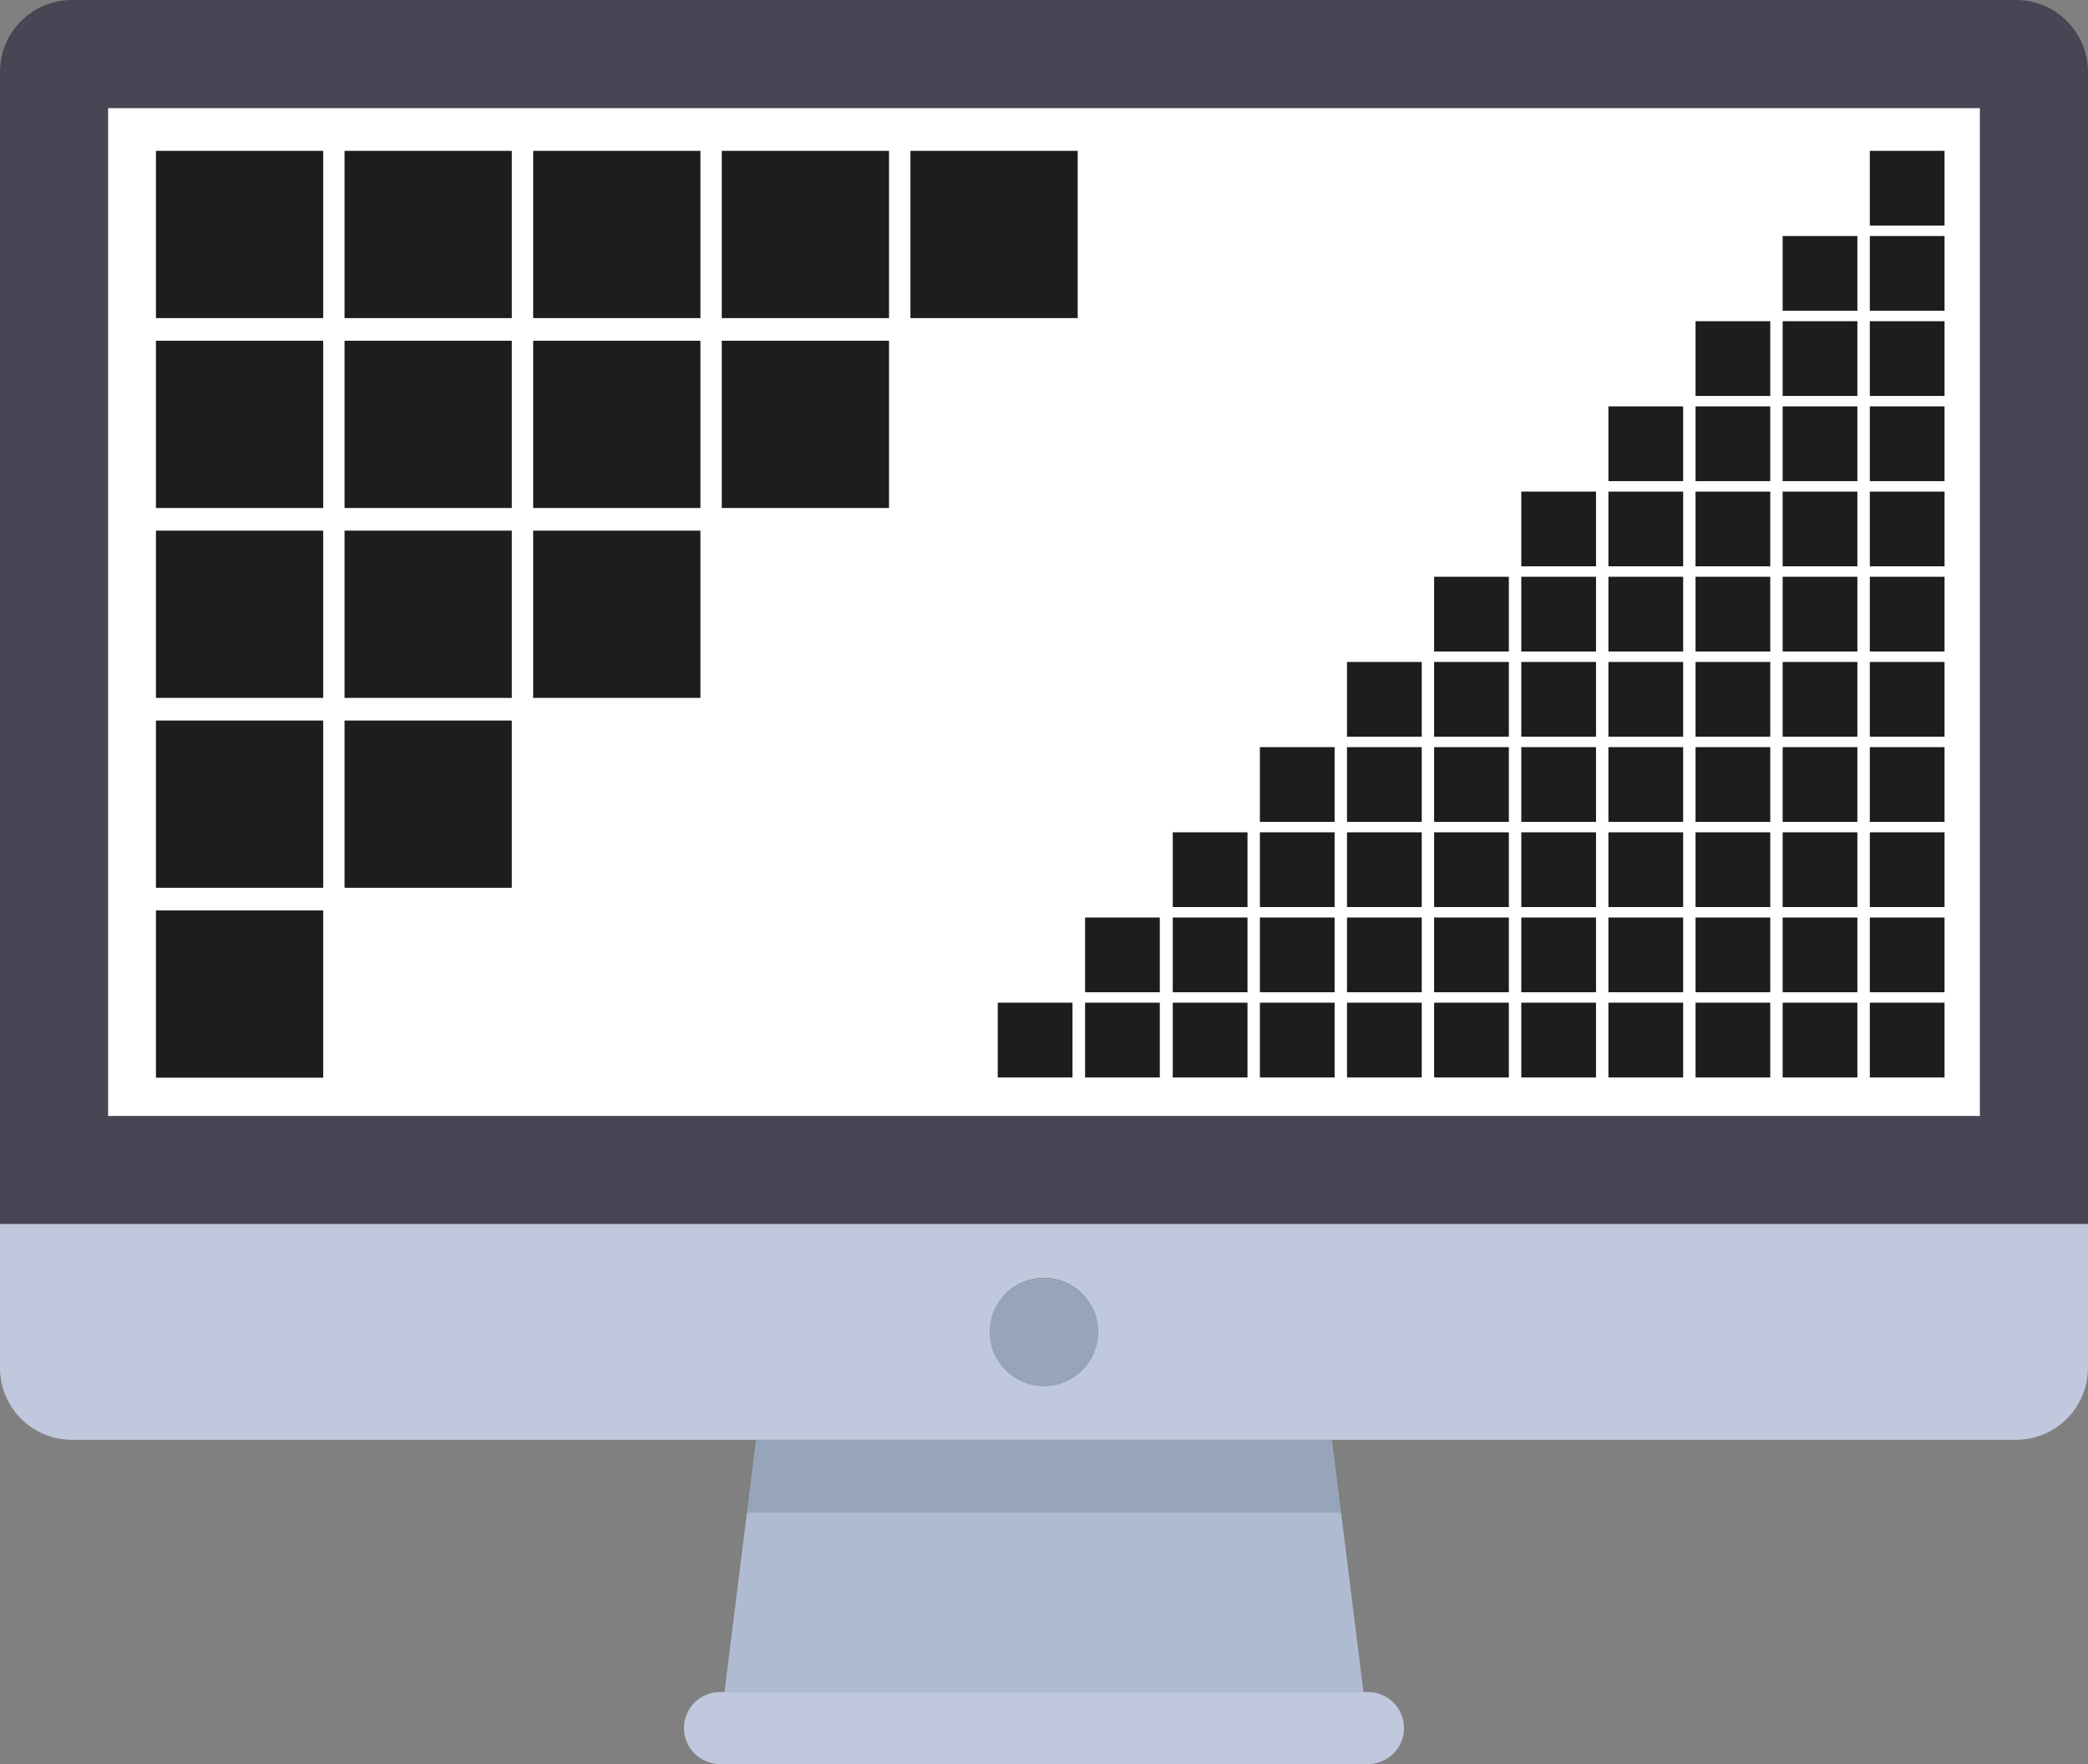 <svg id="Ebene_5" data-name="Ebene 5" xmlns="http://www.w3.org/2000/svg" viewBox="0 0 409.6 346.04"><rect x="0" y="0" width="409.6" height="346.04" fill="#808080" stroke="none"/><defs><style>.cls-1{fill:#fff;}.cls-2{fill:#464655;}.cls-3{fill:#bfc8dc;}.cls-4{fill:#afbbd0;}.cls-5{fill:#96a5b9;}.cls-6{fill:#1d1d1b;}</style></defs><title>dpi</title><rect class="cls-1" x="21.19" y="21.19" width="367.23" height="197.74"/><path class="cls-2" d="M418.54,60.68H37.19A14.12,14.12,0,0,0,23.07,74.8v226h409.6V74.8a14.13,14.13,0,0,0-14.13-14.12ZM411.48,279.6H44.25V81.87H411.48Zm0,0" transform="translate(-23.07 -60.68)"/><path class="cls-3" d="M23.07,329a14.12,14.12,0,0,0,14.12,14.12H418.54A14.12,14.12,0,0,0,432.66,329V300.79H23.07Zm204.8-17.66a10.6,10.6,0,1,1-10.6,10.6,10.59,10.59,0,0,1,10.6-10.6Zm0,0" transform="translate(-23.07 -60.68)"/><path class="cls-4" d="M165.19,392.6H290.54l-4.41-35.32H169.61Zm0,0" transform="translate(-23.07 -60.68)"/><path class="cls-3" d="M164.31,392.6a7.06,7.06,0,0,0,0,14.12H291.43a7.06,7.06,0,0,0,0-14.12Zm0,0" transform="translate(-23.07 -60.68)"/><path class="cls-5" d="M169.61,357.28H286.13l-1.77-14.12h-113Zm0,0" transform="translate(-23.07 -60.68)"/><path class="cls-5" d="M238.46,322a10.6,10.6,0,1,1-10.59-10.6A10.59,10.59,0,0,1,238.46,322Zm0,0" transform="translate(-23.07 -60.68)"/><rect class="cls-6" x="30.59" y="29.59" width="32.81" height="32.81"/><rect class="cls-6" x="30.59" y="66.84" width="32.81" height="32.81"/><rect class="cls-6" x="30.59" y="104.09" width="32.81" height="32.81"/><rect class="cls-6" x="30.59" y="141.34" width="32.81" height="32.81"/><rect class="cls-6" x="30.59" y="178.59" width="32.81" height="32.81"/><rect class="cls-6" x="67.59" y="29.59" width="32.81" height="32.81"/><rect class="cls-6" x="67.59" y="66.84" width="32.81" height="32.81"/><rect class="cls-6" x="67.59" y="104.09" width="32.81" height="32.81"/><rect class="cls-6" x="67.59" y="141.34" width="32.81" height="32.81"/><rect class="cls-6" x="104.59" y="29.59" width="32.81" height="32.81"/><rect class="cls-6" x="104.59" y="66.84" width="32.81" height="32.81"/><rect class="cls-6" x="104.59" y="104.09" width="32.81" height="32.81"/><rect class="cls-6" x="141.59" y="29.59" width="32.81" height="32.81"/><rect class="cls-6" x="141.59" y="66.84" width="32.81" height="32.81"/><rect class="cls-6" x="178.6" y="29.59" width="32.81" height="32.81"/><rect class="cls-6" x="230.06" y="163.27" width="14.66" height="14.66"/><rect class="cls-6" x="230.06" y="179.98" width="14.66" height="14.66"/><rect class="cls-6" x="230.06" y="196.69" width="14.66" height="14.66"/><rect class="cls-6" x="212.86" y="179.98" width="14.66" height="14.66"/><rect class="cls-6" x="212.86" y="196.69" width="14.66" height="14.66"/><rect class="cls-6" x="195.73" y="196.69" width="14.66" height="14.66"/><rect class="cls-6" x="247.15" y="146.56" width="14.66" height="14.66"/><rect class="cls-6" x="247.15" y="163.27" width="14.66" height="14.66"/><rect class="cls-6" x="247.15" y="179.98" width="14.66" height="14.66"/><rect class="cls-6" x="247.15" y="196.69" width="14.66" height="14.66"/><rect class="cls-6" x="264.24" y="129.85" width="14.66" height="14.66"/><rect class="cls-6" x="264.24" y="146.56" width="14.66" height="14.66"/><rect class="cls-6" x="264.24" y="163.27" width="14.66" height="14.66"/><rect class="cls-6" x="264.24" y="179.98" width="14.66" height="14.66"/><rect class="cls-6" x="264.24" y="196.69" width="14.66" height="14.66"/><rect class="cls-6" x="281.33" y="113.14" width="14.66" height="14.66"/><rect class="cls-6" x="281.33" y="129.85" width="14.66" height="14.66"/><rect class="cls-6" x="281.33" y="146.56" width="14.66" height="14.66"/><rect class="cls-6" x="281.33" y="163.27" width="14.66" height="14.66"/><rect class="cls-6" x="281.33" y="179.98" width="14.66" height="14.66"/><rect class="cls-6" x="281.33" y="196.69" width="14.66" height="14.66"/><rect class="cls-6" x="298.43" y="96.43" width="14.66" height="14.66"/><rect class="cls-6" x="298.43" y="113.14" width="14.66" height="14.66"/><rect class="cls-6" x="298.43" y="129.85" width="14.66" height="14.66"/><rect class="cls-6" x="298.43" y="146.56" width="14.66" height="14.66"/><rect class="cls-6" x="298.43" y="163.27" width="14.66" height="14.66"/><rect class="cls-6" x="298.43" y="179.98" width="14.66" height="14.66"/><rect class="cls-6" x="298.43" y="196.69" width="14.66" height="14.66"/><rect class="cls-6" x="315.52" y="79.72" width="14.66" height="14.66"/><rect class="cls-6" x="315.52" y="96.43" width="14.66" height="14.66"/><rect class="cls-6" x="315.52" y="113.14" width="14.66" height="14.66"/><rect class="cls-6" x="315.52" y="129.85" width="14.66" height="14.66"/><rect class="cls-6" x="315.52" y="146.56" width="14.66" height="14.66"/><rect class="cls-6" x="315.52" y="163.27" width="14.66" height="14.66"/><rect class="cls-6" x="315.52" y="179.98" width="14.66" height="14.66"/><rect class="cls-6" x="315.52" y="196.69" width="14.66" height="14.66"/><rect class="cls-6" x="332.61" y="63.01" width="14.66" height="14.66"/><rect class="cls-6" x="332.61" y="79.72" width="14.66" height="14.66"/><rect class="cls-6" x="332.61" y="96.43" width="14.66" height="14.66"/><rect class="cls-6" x="332.61" y="113.14" width="14.66" height="14.66"/><rect class="cls-6" x="332.61" y="129.85" width="14.66" height="14.66"/><rect class="cls-6" x="332.61" y="146.56" width="14.66" height="14.66"/><rect class="cls-6" x="332.61" y="163.27" width="14.66" height="14.66"/><rect class="cls-6" x="332.61" y="179.98" width="14.66" height="14.66"/><rect class="cls-6" x="332.61" y="196.69" width="14.66" height="14.66"/><rect class="cls-6" x="349.7" y="46.3" width="14.66" height="14.66"/><rect class="cls-6" x="349.7" y="63.01" width="14.66" height="14.66"/><rect class="cls-6" x="349.7" y="79.72" width="14.66" height="14.66"/><rect class="cls-6" x="349.7" y="96.43" width="14.66" height="14.66"/><rect class="cls-6" x="349.7" y="113.14" width="14.66" height="14.66"/><rect class="cls-6" x="349.7" y="129.85" width="14.66" height="14.66"/><rect class="cls-6" x="349.7" y="146.56" width="14.66" height="14.66"/><rect class="cls-6" x="349.7" y="163.27" width="14.66" height="14.66"/><rect class="cls-6" x="349.7" y="179.98" width="14.66" height="14.66"/><rect class="cls-6" x="349.7" y="196.69" width="14.66" height="14.66"/><rect class="cls-6" x="366.8" y="29.59" width="14.66" height="14.66"/><rect class="cls-6" x="366.8" y="46.3" width="14.66" height="14.66"/><rect class="cls-6" x="366.8" y="63.01" width="14.66" height="14.66"/><rect class="cls-6" x="366.8" y="79.72" width="14.66" height="14.66"/><rect class="cls-6" x="366.8" y="96.43" width="14.66" height="14.66"/><rect class="cls-6" x="366.8" y="113.14" width="14.66" height="14.66"/><rect class="cls-6" x="366.8" y="129.85" width="14.66" height="14.66"/><rect class="cls-6" x="366.8" y="146.56" width="14.66" height="14.66"/><rect class="cls-6" x="366.8" y="163.27" width="14.66" height="14.66"/><rect class="cls-6" x="366.8" y="179.98" width="14.66" height="14.66"/><rect class="cls-6" x="366.8" y="196.69" width="14.66" height="14.66"/></svg>